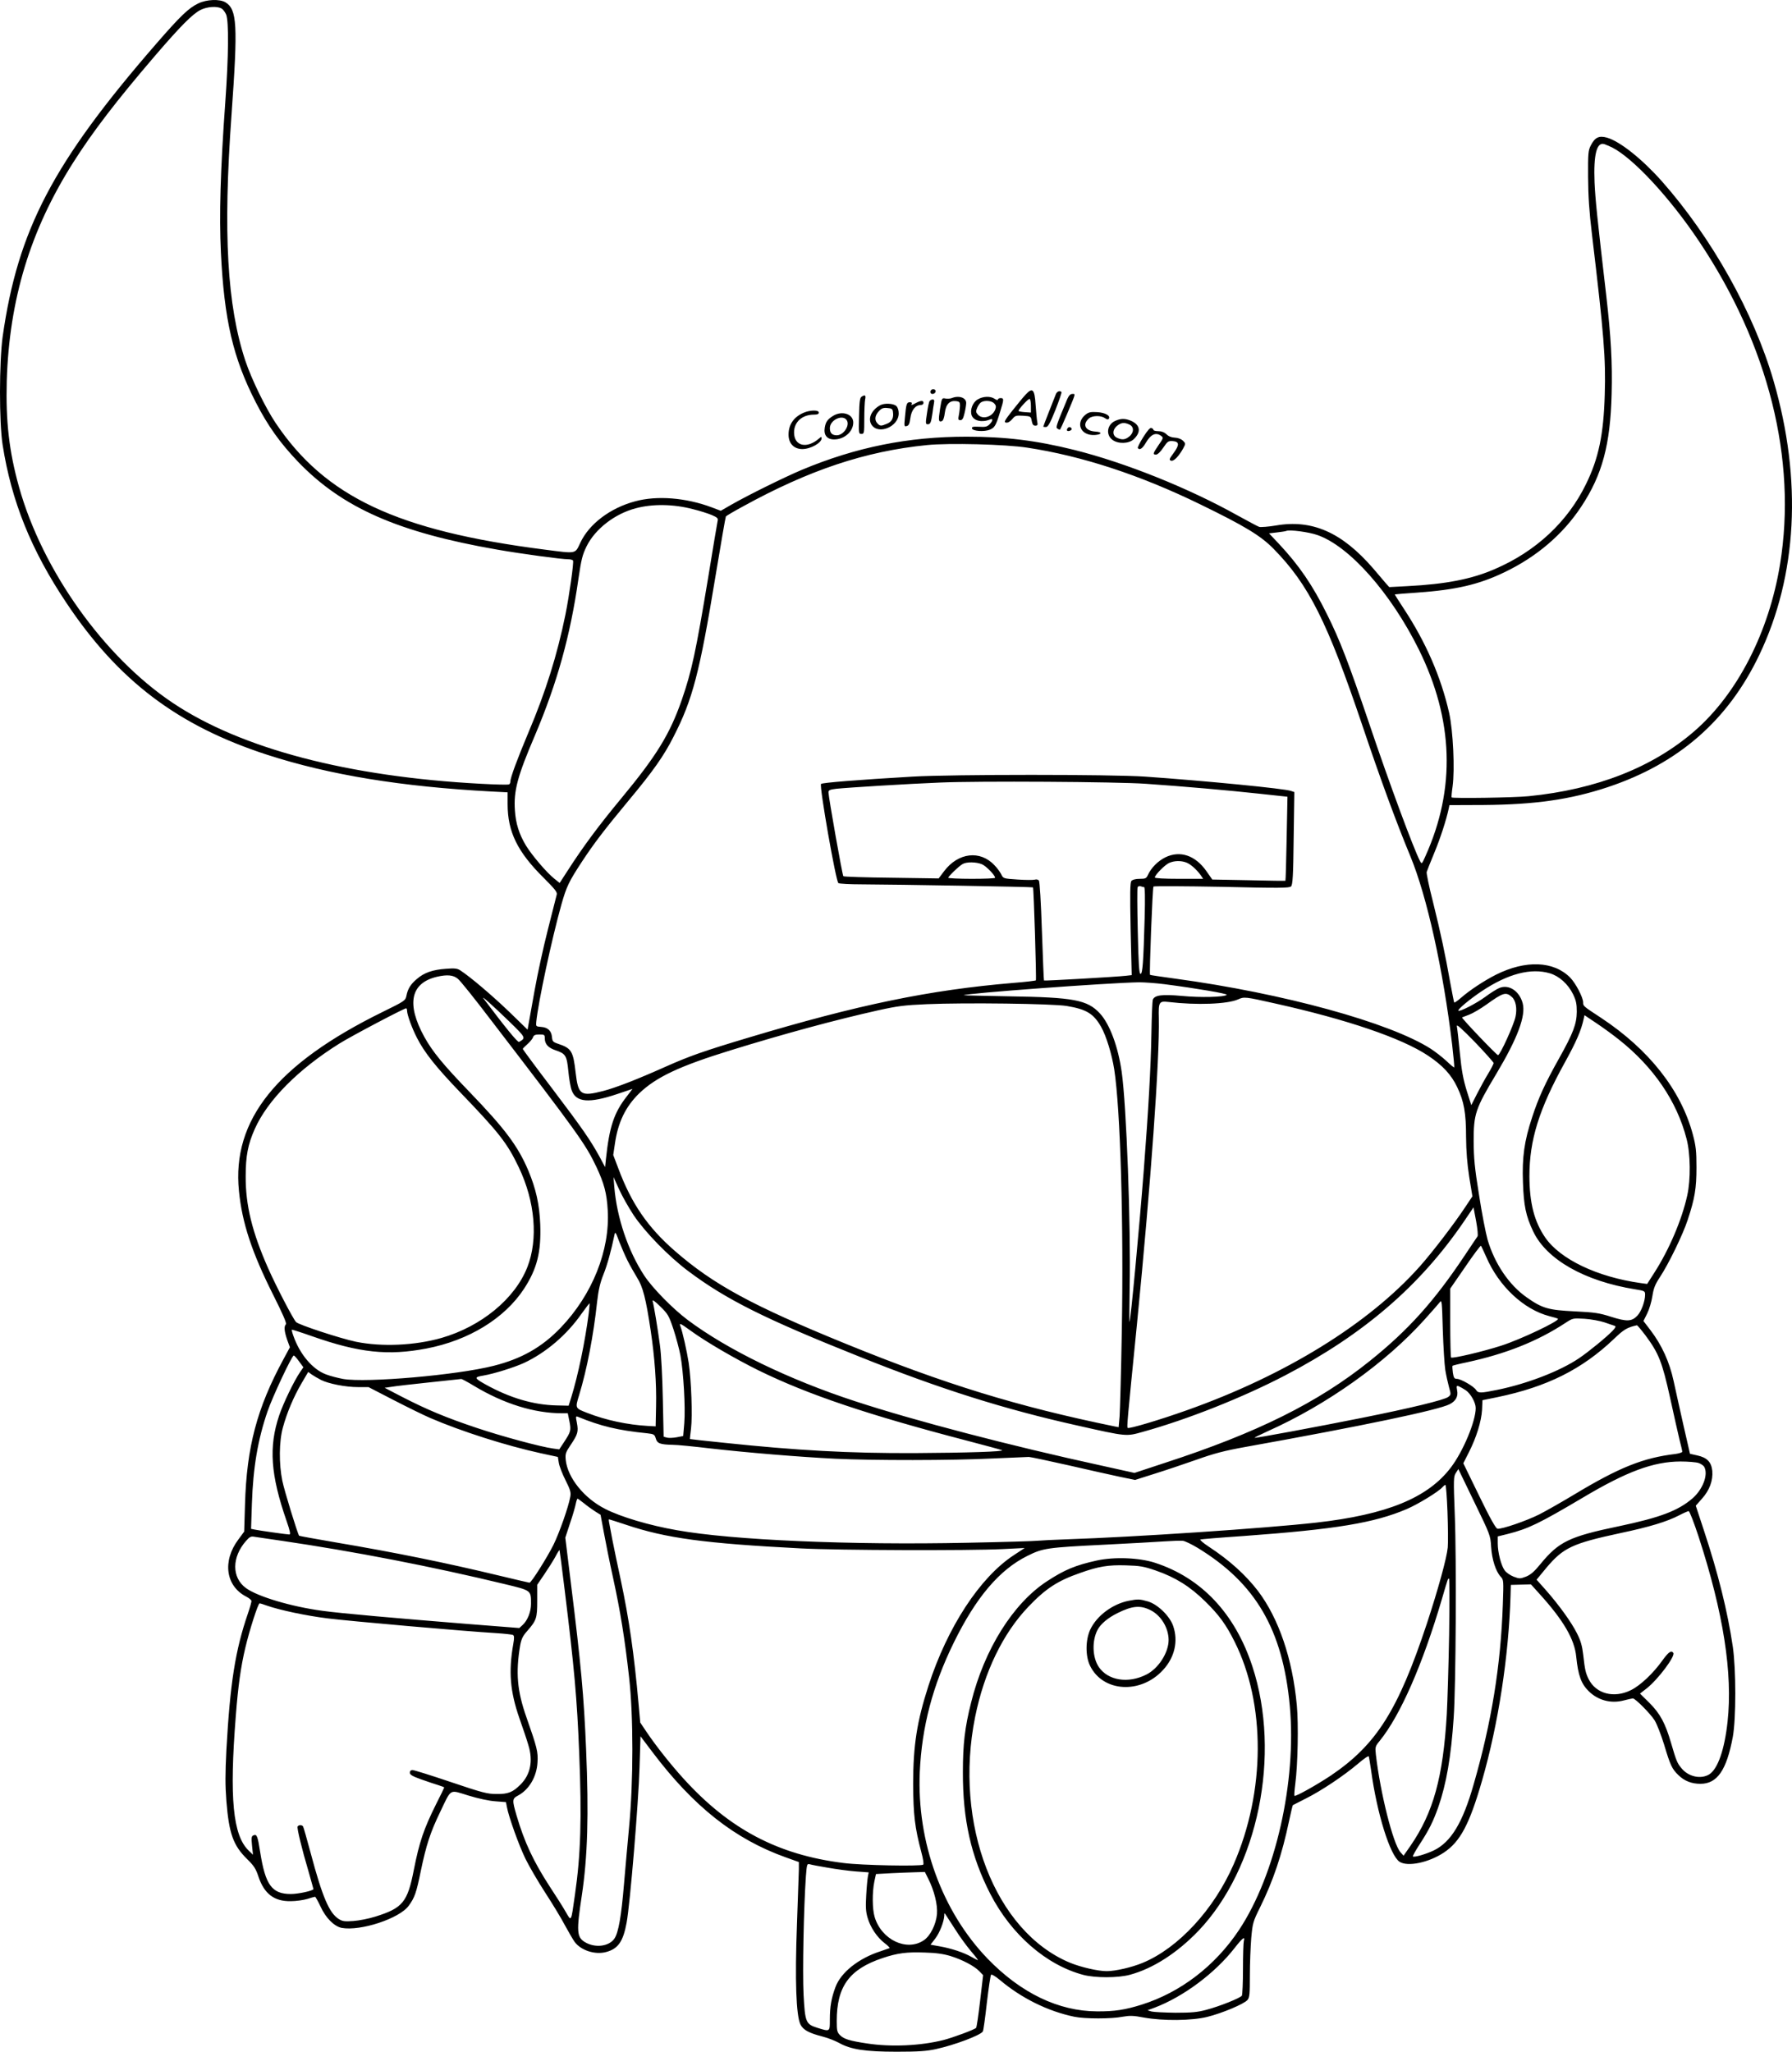 <?xml version="1.0" encoding="UTF-8"?>
<svg xmlns="http://www.w3.org/2000/svg" version="1.0" viewBox="0 0 1301.288 1489.506" preserveAspectRatio="xMidYMid meet">
  <g transform="translate(-296.387,1941.019) scale(0.1,-0.1)" fill="#000000" stroke="none">
    <path d="M4405 19386 c-70 -33 -131 -91 -307 -294 -750 -863 -1005 -1351 -1115 -2127 -25 -184 -26 -621 0 -785 64 -408 206 -762 462 -1145 378 -567 810 -894 1461 -1105 452 -146 972 -231 1627 -266 l117 -6 0 -86 c0 -201 72 -347 262 -535 79 -79 99 -103 95 -120 -3 -12 -32 -128 -65 -257 -33 -129 -76 -327 -96 -440 -20 -113 -40 -223 -44 -245 l-7 -40 -135 131 c-122 117 -278 250 -353 299 -23 15 -41 17 -105 12 -97 -7 -158 -28 -211 -74 -46 -39 -66 -71 -76 -123 -7 -34 -13 -38 -174 -117 -769 -378 -1094 -784 -1042 -1299 23 -233 94 -446 248 -753 70 -139 100 -208 93 -215 -15 -15 -12 -50 9 -112 l20 -55 -47 -87 c-192 -354 -267 -637 -279 -1054 l-6 -197 -42 -57 c-118 -157 -92 -339 57 -415 21 -11 38 -25 38 -32 0 -8 -11 -47 -25 -88 -93 -270 -130 -508 -157 -991 -9 -177 -9 -259 0 -375 19 -236 50 -321 151 -420 49 -48 63 -70 81 -125 42 -126 114 -182 235 -180 39 0 93 8 120 16 28 9 53 16 57 16 3 0 21 -32 39 -70 38 -84 100 -145 154 -156 137 -25 420 68 487 161 43 59 55 92 88 254 39 186 68 277 140 426 84 175 64 163 205 120 71 -22 151 -39 197 -42 l76 -6 7 -36 c13 -71 87 -278 135 -376 27 -55 91 -165 143 -245 52 -80 116 -185 142 -235 27 -49 59 -105 72 -123 46 -62 149 -95 229 -73 86 23 123 76 148 212 25 131 87 879 94 1129 l7 225 87 -115 c299 -396 598 -632 968 -764 l95 -34 0 -53 c-1 -30 -7 -211 -14 -404 -15 -400 -6 -655 25 -721 20 -41 60 -63 165 -90 35 -9 86 -29 114 -44 86 -49 193 -65 420 -65 157 0 218 4 285 19 134 29 323 100 341 128 4 6 17 99 29 207 13 108 26 200 31 205 4 5 32 -12 61 -36 157 -133 350 -229 543 -269 76 -16 271 -16 351 0 52 9 77 9 155 -6 139 -25 349 -23 460 5 106 26 268 94 292 123 15 18 17 43 17 178 0 86 5 208 10 271 10 110 13 120 65 225 95 193 158 379 210 627 13 60 25 111 27 113 1 1 44 23 94 48 114 57 275 165 377 251 48 41 79 62 81 54 2 -7 9 -51 16 -98 43 -317 138 -620 207 -666 59 -38 212 -6 322 67 119 79 186 206 277 522 118 409 194 903 207 1346 l2 75 73 2 73 2 65 -72 c171 -189 252 -327 264 -454 14 -136 36 -196 91 -250 67 -66 161 -91 253 -67 31 8 62 15 67 15 18 0 127 -110 158 -159 16 -25 47 -105 69 -176 45 -151 58 -178 104 -222 44 -43 96 -63 160 -63 122 0 190 99 235 341 24 132 24 487 0 654 -39 262 -106 530 -209 842 l-60 182 45 51 c55 61 81 132 75 202 -7 64 -37 96 -109 112 l-53 12 -47 205 c-25 112 -58 258 -72 324 -30 138 -85 259 -167 367 l-52 68 27 54 c15 30 32 87 38 127 9 58 20 85 55 138 62 94 166 307 201 414 52 157 64 229 64 382 0 119 -4 155 -26 238 -86 323 -319 618 -667 848 -131 86 -130 85 -130 112 0 36 -54 139 -94 180 -120 121 -323 129 -539 21 -87 -44 -191 -113 -253 -167 -25 -22 -47 -37 -50 -35 -2 3 -15 68 -29 144 -35 199 -69 360 -126 589 -28 109 -48 206 -45 215 2 8 27 70 55 138 44 106 86 235 105 322 l5 25 248 1 c374 3 628 39 900 129 515 171 875 485 1102 960 276 577 313 1271 104 1990 -143 493 -450 1041 -811 1449 -145 163 -305 290 -399 317 -58 16 -87 2 -117 -56 -19 -37 -21 -56 -20 -230 1 -139 8 -250 28 -415 87 -730 101 -899 93 -1164 -8 -290 -45 -466 -137 -652 -133 -273 -365 -488 -661 -615 -167 -73 -357 -110 -635 -124 l-132 -7 -25 28 c-13 16 -55 64 -92 108 -227 262 -443 357 -707 311 -54 -9 -108 -13 -120 -10 -12 4 -82 42 -157 83 -354 198 -817 384 -1187 476 -273 68 -497 96 -780 96 -426 0 -803 -76 -1198 -241 -130 -55 -387 -182 -510 -252 l-78 -45 -66 25 c-187 70 -396 87 -555 44 -181 -48 -335 -164 -399 -301 -39 -83 -25 -80 -258 -50 -1072 137 -1595 383 -1955 920 -73 109 -174 316 -219 450 -133 401 -163 927 -101 1785 47 658 41 767 -45 819 -42 24 -134 21 -195 -8z m167 -37 c11 -6 26 -26 34 -44 20 -49 18 -301 -6 -635 -36 -499 -45 -824 -32 -1093 24 -490 88 -765 253 -1087 88 -172 177 -296 309 -434 321 -333 726 -511 1445 -636 178 -31 466 -70 515 -70 16 0 31 -4 35 -9 7 -12 -27 -253 -55 -392 -59 -291 -144 -563 -269 -857 -81 -193 -131 -327 -131 -356 0 -8 -4 -17 -9 -20 -5 -4 -96 -2 -203 4 -965 51 -1742 255 -2239 587 -499 333 -948 963 -1117 1568 -72 257 -97 477 -89 770 18 591 171 1094 481 1583 143 226 316 451 591 772 188 219 277 309 335 338 48 24 118 29 152 11z m10098 -1009 c154 -78 422 -367 634 -685 502 -751 710 -1581 586 -2341 -80 -492 -309 -939 -620 -1210 -303 -264 -712 -425 -1205 -474 -104 -11 -551 -17 -560 -9 -2 3 1 38 7 79 17 123 4 405 -25 535 -59 261 -170 515 -331 759 -36 55 -65 100 -63 101 1 1 74 7 162 13 281 20 447 58 632 147 235 112 427 276 560 478 152 230 211 449 220 819 6 220 -5 416 -38 703 -68 584 -80 704 -86 830 -8 202 15 296 71 279 11 -4 37 -15 56 -24z m-4245 -2180 c395 -60 817 -198 1254 -411 323 -157 440 -228 533 -323 256 -260 392 -533 646 -1286 130 -386 243 -694 347 -945 121 -291 239 -826 304 -1370 10 -88 17 -162 15 -164 -2 -2 -28 19 -57 47 -30 28 -81 67 -113 88 -298 191 -1072 403 -1853 509 -102 14 -186 26 -186 28 -6 8 18 634 25 641 4 4 226 3 497 -2 418 -10 490 -9 502 3 12 12 16 76 19 349 l5 336 -24 8 c-43 17 -630 74 -1059 104 -247 17 -1396 17 -1690 0 -396 -23 -655 -44 -664 -53 -14 -13 108 -709 126 -720 7 -5 83 -9 168 -9 256 -1 1241 -18 1245 -22 6 -6 26 -670 21 -675 -3 -3 -79 -12 -168 -19 -604 -51 -1120 -157 -1923 -398 -320 -96 -423 -132 -598 -210 -206 -92 -363 -153 -452 -176 -164 -42 -182 -30 -201 133 -18 157 -30 177 -129 210 -36 12 -40 18 -43 49 -4 45 -31 70 -79 73 -37 3 -38 4 -35 36 14 143 113 605 183 854 37 130 54 165 149 310 89 135 163 232 340 445 175 210 255 323 324 460 140 272 190 466 305 1164 39 235 73 432 76 437 3 4 58 37 123 72 482 265 889 401 1337 446 158 16 571 6 730 -19z m-2430 -446 c50 -12 112 -32 138 -43 41 -18 47 -24 42 -43 -3 -13 -34 -198 -69 -413 -89 -536 -119 -677 -191 -885 -87 -250 -183 -406 -439 -715 -165 -199 -277 -350 -389 -524 l-59 -91 -40 32 c-53 42 -161 168 -205 240 -50 83 -74 161 -80 254 -10 143 18 248 147 549 160 378 255 719 314 1131 21 143 29 176 60 239 62 125 204 235 356 275 122 33 274 31 415 -6z m4535 -188 c232 -80 533 -420 737 -831 252 -510 269 -1010 48 -1500 -26 -59 -27 -60 -40 -35 -47 91 -222 562 -370 1002 -149 439 -212 603 -306 791 -104 210 -202 353 -348 509 l-72 76 58 7 c32 4 63 8 68 11 25 10 163 -8 225 -30z m-1245 -1806 c262 -18 606 -48 824 -72 l204 -22 -6 -304 c-3 -167 -7 -305 -9 -306 -2 -1 -122 0 -267 4 l-264 5 -42 60 c-81 116 -192 153 -299 101 -54 -27 -103 -76 -127 -129 -11 -24 -18 -27 -59 -27 -30 0 -52 -6 -60 -15 -10 -12 -11 -86 -6 -349 l8 -335 -44 -5 c-58 -7 -590 -38 -593 -34 -2 2 -8 163 -15 358 -7 211 -16 360 -22 368 -6 7 -19 10 -30 6 -11 -3 -67 -3 -124 1 -105 7 -105 7 -120 39 -9 17 -30 46 -48 64 -104 112 -264 93 -366 -42 l-40 -53 -343 5 c-188 2 -345 7 -349 11 -7 6 -108 576 -108 609 0 16 10 20 58 26 88 9 524 36 752 45 269 12 1291 6 1495 -9z m292 -571 c31 -11 74 -49 105 -91 l19 -28 -175 0 c-110 0 -176 4 -176 10 0 18 74 93 105 106 37 16 84 17 122 3z m-1483 -13 c30 -12 96 -80 96 -98 0 -5 -76 -8 -170 -8 -93 0 -170 4 -170 8 0 10 79 86 105 100 28 16 99 15 139 -2z m1178 -166 c6 0 8 -75 4 -222 -9 -324 -15 -408 -30 -408 -10 0 -15 71 -20 310 -4 170 -5 314 -1 320 4 6 14 9 22 6 8 -3 19 -6 25 -6z m2947 -626 c67 -20 132 -78 168 -152 22 -46 27 -69 27 -127 -1 -89 -26 -155 -129 -339 -101 -180 -149 -285 -195 -426 -57 -172 -74 -291 -67 -474 6 -170 21 -243 74 -355 97 -205 374 -362 741 -421 69 -11 72 -13 72 -39 0 -48 -28 -123 -56 -152 -41 -43 -75 -45 -189 -9 -87 28 -122 33 -265 40 -192 9 -237 22 -349 101 -129 90 -234 246 -285 420 -13 47 -42 193 -62 325 -32 197 -38 265 -39 389 0 198 12 235 165 490 155 260 215 421 191 512 -24 90 -102 140 -171 110 -19 -8 -65 -37 -101 -64 -64 -47 -186 -110 -195 -100 -8 8 86 86 172 143 188 125 356 169 493 128z m-7930 -40 c18 -14 125 -148 239 -298 638 -831 688 -902 767 -1068 56 -120 75 -190 82 -314 17 -291 -112 -613 -341 -852 -136 -142 -284 -226 -486 -277 -267 -68 -924 -125 -1094 -96 -37 7 -93 21 -124 33 -98 36 -191 146 -238 281 -8 22 -13 42 -11 44 2 1 69 -20 148 -48 341 -120 551 -142 829 -89 308 59 568 218 710 435 94 145 124 265 117 465 -6 148 -31 259 -87 393 -76 178 -168 301 -425 568 -195 202 -270 294 -329 400 -133 241 -101 393 91 438 74 17 119 13 152 -15z m5132 -39 c231 -30 459 -69 451 -77 -17 -17 -192 -21 -326 -8 -144 13 -198 6 -211 -28 -3 -9 -8 -120 -10 -247 -4 -241 -22 -558 -55 -985 -33 -425 -96 -1100 -104 -1107 -2 -2 -1 110 1 249 9 451 -23 1326 -58 1568 -26 183 -87 346 -158 423 -91 98 -189 117 -659 124 -183 3 -331 7 -330 8 15 14 1047 90 1274 94 38 0 122 -6 185 -14z m2522 -93 c28 -25 39 -83 26 -143 -12 -59 -112 -279 -127 -279 -10 0 -267 269 -261 274 2 1 25 10 52 20 26 10 81 42 123 72 124 89 143 95 187 56z m-7286 -173 c128 -124 127 -124 76 -153 -10 -5 -98 103 -257 314 -22 29 61 -45 181 -161z m5567 126 c521 -116 918 -251 1109 -378 107 -71 170 -139 213 -230 49 -103 64 -186 64 -362 1 -104 8 -193 23 -290 l23 -140 -50 -75 c-81 -123 -238 -328 -333 -435 -371 -416 -975 -789 -1688 -1042 -196 -70 -424 -138 -432 -129 -7 6 -5 32 67 752 102 1036 165 1924 159 2222 -3 119 1 126 71 118 203 -24 427 -16 505 19 44 20 51 19 269 -30z m-1514 -18 c143 -24 195 -55 250 -152 37 -66 77 -195 95 -308 45 -289 69 -1116 55 -1906 -5 -295 -13 -571 -16 -614 l-7 -78 -31 6 c-706 145 -1230 306 -1954 601 -674 275 -957 428 -1238 673 -196 171 -314 342 -409 596 l-38 100 12 81 c22 155 77 270 177 367 123 118 291 197 663 312 402 124 762 221 1070 290 140 31 191 38 355 45 279 12 911 4 1016 -13z m-4790 -35 c0 -28 35 -125 71 -195 54 -107 139 -214 315 -397 282 -293 341 -368 425 -544 119 -249 142 -523 62 -726 -90 -229 -335 -430 -623 -513 -193 -55 -432 -66 -620 -28 -115 24 -416 123 -436 143 -23 25 -145 260 -203 391 -116 262 -164 457 -163 667 0 147 16 232 66 344 93 209 316 434 616 621 88 55 466 254 483 255 4 0 7 -8 7 -18z m8801 -210 c251 -199 420 -447 490 -719 29 -109 31 -297 5 -412 -39 -177 -132 -394 -238 -559 l-53 -83 -45 6 c-317 44 -587 173 -696 332 -79 116 -113 248 -114 444 0 262 69 486 259 829 81 147 117 229 135 313 l6 27 88 -59 c48 -32 122 -86 163 -119z m-911 -169 c0 -7 -18 -42 -40 -78 -22 -36 -58 -102 -81 -147 l-41 -81 -33 104 c-25 81 -37 142 -50 274 -9 94 -19 181 -22 195 -3 18 33 -15 131 -115 74 -77 135 -146 136 -152z m-6890 179 c0 -42 25 -69 79 -87 72 -24 81 -38 92 -151 5 -55 16 -118 25 -141 32 -86 125 -94 328 -26 l113 38 -42 -55 c-93 -119 -126 -220 -151 -454 l-6 -59 -39 73 c-67 122 -123 204 -345 497 -118 155 -214 285 -214 288 0 3 16 19 35 36 19 17 37 39 40 50 5 14 16 19 46 19 36 0 39 -2 39 -28z m646 -1285 c82 -122 254 -299 396 -405 276 -207 559 -348 1243 -621 587 -235 1050 -381 1583 -500 360 -81 353 -80 474 -46 322 89 726 249 1036 411 570 298 977 649 1295 1114 l71 105 19 -100 c10 -55 15 -105 10 -111 -4 -6 -47 -69 -94 -140 -220 -330 -409 -541 -689 -765 -375 -301 -817 -521 -1487 -739 l-221 -73 -239 53 c-657 143 -1358 326 -1788 467 -484 158 -928 374 -1218 591 -110 83 -256 232 -315 322 -117 178 -198 418 -217 640 l-6 75 40 -88 c22 -49 70 -134 107 -190z m-46 -327 c18 -36 50 -92 70 -125 42 -66 64 -150 99 -385 29 -193 43 -383 39 -550 l-3 -145 -55 3 c-148 8 -307 42 -440 94 -91 35 -90 34 -61 129 57 186 105 436 131 679 10 86 21 135 46 198 28 69 57 176 81 292 4 20 10 11 32 -50 16 -41 43 -104 61 -140z m6236 26 c92 -214 272 -382 459 -431 32 -8 60 -16 62 -19 15 -14 -268 -149 -411 -195 -136 -44 -355 -95 -365 -86 -3 4 -6 118 -6 253 l0 247 109 158 c59 87 111 156 114 153 3 -3 20 -40 38 -80z m-5902 -525 c19 -58 42 -144 51 -191 22 -119 37 -377 28 -490 l-8 -95 -46 -9 c-26 -5 -58 -6 -71 -3 l-25 7 -6 277 c-3 155 -12 327 -21 388 -16 121 -44 289 -53 320 -3 12 18 -2 55 -39 56 -55 63 -66 96 -165z m5605 -296 c6 -38 19 -95 27 -125 15 -53 15 -55 -5 -71 -27 -22 -276 -82 -631 -153 -324 -65 -772 -148 -776 -144 -1 2 41 23 94 47 430 192 859 497 1142 813 51 56 100 113 109 124 15 20 16 7 22 -200 4 -121 12 -252 18 -291z m-6220 410 c-27 -207 -77 -448 -127 -610 l-19 -60 -88 2 c-168 4 -337 54 -513 151 -86 48 -88 54 -17 66 76 13 220 58 293 91 159 74 312 204 419 358 31 43 57 77 58 75 1 -2 -1 -34 -6 -73z m7376 -65 c33 -11 66 -23 74 -25 11 -4 7 -13 -15 -36 -44 -46 -171 -150 -243 -199 -139 -94 -378 -186 -595 -230 -122 -25 -138 -25 -154 0 -15 25 -110 80 -139 80 -18 0 -23 7 -29 45 -3 25 -5 48 -2 50 2 2 49 14 103 25 283 61 512 152 715 285 55 36 56 36 140 31 47 -3 112 -15 145 -26z m-6635 -61 c110 -80 319 -202 495 -289 358 -175 790 -321 1515 -510 129 -34 242 -64 250 -68 23 -10 -258 -19 -630 -21 -480 -2 -858 19 -1390 75 -135 14 -246 26 -246 27 -1 1 3 36 8 77 11 91 2 349 -17 476 -13 84 -45 228 -61 268 -9 24 0 20 76 -35z m6933 -34 c96 -129 121 -193 178 -450 27 -126 59 -264 69 -307 11 -42 20 -81 20 -87 0 -5 -21 -12 -47 -16 -237 -28 -411 -98 -738 -295 -93 -56 -208 -121 -255 -145 -92 -46 -272 -108 -302 -103 -12 2 -52 72 -133 239 l-115 236 40 79 c55 108 91 225 96 309 l3 70 108 22 c361 75 615 202 847 423 72 69 95 83 167 99 3 0 31 -33 62 -74z m-9777 -189 l31 -42 -24 -35 c-44 -64 -122 -226 -152 -315 -77 -229 -62 -432 54 -766 26 -75 30 -98 20 -98 -18 0 -222 29 -254 36 l-24 5 6 182 c9 266 43 465 114 672 36 105 177 405 190 404 5 0 22 -19 39 -43z m159 -134 c56 -28 179 -52 269 -52 l76 0 182 -94 c101 -52 221 -111 268 -131 226 -97 545 -199 800 -255 l125 -27 7 -44 c4 -24 26 -81 49 -126 35 -70 40 -88 34 -120 -14 -76 -79 -260 -122 -348 -46 -92 -161 -275 -174 -275 -3 0 -98 22 -210 49 -399 96 -757 169 -1206 245 -140 24 -255 45 -257 47 -11 14 -108 329 -122 399 -25 123 -24 284 4 386 28 104 78 224 137 324 l47 80 26 -19 c15 -10 45 -28 67 -39z m1111 -43 c216 -130 437 -199 640 -199 l41 0 12 -59 c13 -65 10 -75 -39 -150 l-35 -53 -44 6 c-90 12 -371 88 -556 150 -221 74 -360 132 -539 224 l-129 67 49 7 c27 5 150 19 274 32 124 13 229 24 234 25 4 0 46 -22 92 -50z m7202 -32 c35 -24 72 -89 72 -129 0 -96 -91 -314 -180 -431 -167 -221 -465 -343 -980 -401 -367 -41 -1321 -105 -1810 -121 -91 -3 -183 -8 -205 -10 -22 -3 -254 -10 -515 -15 -849 -18 -1707 19 -2110 91 -201 35 -406 96 -520 154 -155 78 -275 228 -288 357 -4 44 -1 54 37 110 51 76 56 95 44 159 -9 45 -9 49 6 44 168 -69 293 -99 502 -120 52 -6 56 -8 65 -38 10 -36 31 -44 124 -46 31 0 152 -12 270 -26 273 -31 647 -62 909 -75 272 -13 849 -13 1146 2 132 6 249 11 260 11 11 0 139 -27 285 -60 146 -34 315 -71 375 -84 l111 -23 139 44 c77 24 214 70 305 102 132 47 204 66 360 94 853 153 1401 268 1481 310 44 22 63 57 54 100 -6 33 -4 36 12 30 10 -4 33 -17 51 -29z m1691 -528 c17 -6 36 -19 41 -29 30 -56 -11 -163 -86 -228 -105 -90 -235 -139 -534 -202 -361 -75 -437 -112 -571 -276 -45 -55 -70 -76 -104 -90 -43 -16 -47 -16 -90 0 -25 10 -54 30 -65 46 -26 36 -50 131 -50 195 l0 51 73 18 c150 38 228 76 544 263 319 190 513 262 709 263 56 0 115 -5 133 -11z m-1507 -609 c6 -93 34 -178 69 -216 22 -23 22 -28 16 -201 -15 -443 -82 -857 -212 -1307 -79 -278 -164 -418 -288 -479 -56 -27 -144 -53 -153 -44 -3 2 19 42 49 88 69 106 97 163 135 269 59 170 93 366 112 650 16 228 21 1152 8 1472 -10 262 -9 279 8 305 l18 28 116 -240 c115 -237 117 -241 122 -325z m-317 254 c4 -108 5 -224 2 -258 -7 -76 -69 -301 -151 -551 -210 -633 -367 -881 -698 -1105 -99 -66 -257 -155 -264 -147 -3 2 0 42 6 88 18 136 24 432 11 569 -31 337 -131 630 -282 830 -90 117 -207 223 -358 322 -40 26 -67 50 -60 52 8 2 149 14 314 25 671 49 949 95 1185 196 82 35 234 128 260 160 7 8 16 15 20 15 4 0 11 -88 15 -196z m-6271 63 c23 -19 59 -45 81 -59 l40 -25 24 -129 c13 -71 43 -221 68 -334 52 -239 84 -437 115 -715 32 -281 32 -756 0 -1090 -12 -126 -28 -313 -37 -415 -19 -230 -40 -350 -69 -393 -39 -58 -141 -71 -215 -26 -59 36 -62 78 -22 339 42 280 51 584 31 1060 -16 388 -37 615 -111 1211 l-40 326 34 104 c20 57 38 121 42 142 4 20 10 37 13 37 3 0 23 -15 46 -33z m8095 -244 c180 -553 248 -991 210 -1341 -22 -204 -71 -345 -134 -384 -60 -36 -149 -17 -199 43 -33 39 -39 54 -77 184 -42 145 -80 215 -158 293 l-68 67 50 39 c81 64 207 232 192 256 -14 22 -35 7 -79 -54 -66 -93 -160 -182 -229 -216 -123 -61 -253 -27 -307 80 -22 45 -27 67 -39 174 -8 68 -18 104 -46 159 -40 80 -130 205 -228 316 l-65 73 71 86 c123 146 188 177 537 252 213 45 338 83 427 129 32 17 63 30 69 31 7 0 39 -84 73 -187z m-7790 88 c291 -98 572 -136 1271 -172 264 -14 1220 -17 1465 -5 l160 8 -79 -52 c-246 -161 -482 -522 -620 -948 -84 -261 -111 -433 -111 -712 1 -227 12 -317 59 -495 14 -51 19 -88 14 -92 -22 -13 -446 -5 -578 12 -477 59 -830 246 -1163 613 -91 100 -199 236 -267 337 l-47 70 -12 135 c-33 369 -69 616 -130 903 -22 100 -49 232 -61 292 -11 61 -22 118 -24 128 -2 9 -2 17 1 17 3 0 58 -18 122 -39z m-2504 -116 c537 -79 1093 -187 1628 -316 190 -46 187 -44 187 -142 0 -58 -25 -121 -61 -154 l-24 -22 -370 29 c-523 42 -932 78 -1060 96 -225 30 -470 103 -555 165 -104 76 -104 224 1 343 24 28 36 34 57 30 15 -2 104 -16 197 -29z m6654 -51 c423 -257 620 -595 671 -1149 50 -549 -103 -1225 -368 -1625 -174 -262 -425 -454 -707 -543 -121 -38 -198 -50 -325 -49 -279 1 -553 133 -794 382 -331 343 -515 848 -493 1355 15 329 93 626 247 940 161 328 331 529 535 630 113 56 139 60 560 81 182 9 377 20 435 24 58 4 118 6 134 4 16 -2 63 -25 105 -50z m-4595 -304 c70 -569 90 -787 106 -1190 19 -468 11 -736 -31 -1025 -29 -205 -25 -197 -68 -123 -20 35 -72 117 -115 182 -118 182 -184 322 -241 516 -33 113 -32 122 11 145 80 43 135 136 141 240 5 77 -3 108 -81 330 -67 191 -78 322 -45 519 9 48 19 69 51 105 68 78 73 93 73 221 l0 115 51 75 c28 41 64 98 80 127 15 29 29 51 31 50 1 -1 18 -131 37 -287z m6423 -327 c-4 -225 -12 -484 -17 -578 -27 -458 -98 -714 -263 -954 l-51 -73 -23 26 c-54 63 -146 431 -178 708 -6 55 -5 60 28 100 150 185 312 555 452 1031 45 154 43 147 51 147 4 0 4 -183 1 -407z m-8586 211 c94 -33 287 -74 442 -93 158 -20 1001 -94 1224 -107 61 -4 117 -10 123 -14 8 -5 9 -23 1 -66 -35 -200 -23 -344 45 -539 25 -71 55 -159 65 -195 35 -114 15 -214 -58 -286 -55 -55 -89 -69 -173 -68 -67 0 -102 9 -333 87 -142 48 -267 87 -278 87 -12 0 -19 -7 -19 -19 0 -15 18 -26 83 -49 45 -16 101 -35 125 -42 23 -7 42 -15 42 -16 0 -2 -26 -57 -59 -121 -90 -181 -122 -275 -162 -478 -46 -235 -81 -277 -279 -339 -47 -15 -119 -29 -160 -32 -64 -5 -80 -2 -107 15 -68 43 -118 159 -203 478 -27 101 -52 188 -55 193 -8 13 -32 13 -40 0 -6 -10 29 -157 81 -332 18 -65 34 -120 34 -122 0 -12 -109 -36 -164 -36 -138 0 -185 65 -223 306 -18 115 -24 130 -48 120 -15 -6 -17 -15 -11 -74 l7 -67 -31 30 c-115 110 -141 381 -94 975 17 222 37 361 69 496 30 128 93 324 104 324 5 0 28 -7 52 -16z m4074 -1903 c61 -11 152 -23 203 -27 l94 -7 -6 -31 c-3 -17 -9 -78 -12 -136 -5 -83 -3 -118 10 -162 20 -70 69 -143 124 -185 23 -17 39 -34 35 -36 -5 -2 -33 -12 -63 -22 -160 -51 -289 -153 -329 -260 -30 -80 -41 -143 -41 -236 0 -90 2 -89 -89 -61 -86 27 -91 39 -102 243 -8 164 1 629 17 857 7 89 8 93 28 88 12 -4 71 -15 131 -25z m729 -79 c44 -87 69 -188 64 -257 -7 -76 -48 -159 -96 -191 -124 -84 -308 4 -357 170 -17 58 -18 177 -2 256 l12 55 110 6 c61 3 140 6 177 7 l68 2 24 -48z m197 -370 c30 -48 81 -118 112 -155 32 -37 55 -67 52 -67 -4 0 -25 11 -48 24 -54 31 -144 61 -229 76 l-67 12 34 44 c33 43 64 124 66 168 0 20 1 20 12 3 7 -10 37 -58 68 -105z m2095 -84 c-3 -13 -6 -104 -6 -203 0 -99 -4 -186 -8 -193 -11 -17 -163 -78 -259 -103 -63 -17 -106 -21 -223 -21 -80 1 -158 5 -174 9 l-29 9 49 18 c210 79 442 252 584 435 57 73 77 88 66 49z m-2131 -108 c88 -27 174 -73 210 -110 l28 -29 -22 -188 c-12 -103 -25 -191 -29 -195 -13 -13 -164 -69 -236 -88 -167 -42 -381 -52 -556 -25 -127 19 -168 32 -196 60 -21 21 -24 33 -24 103 0 251 91 376 333 457 108 36 174 45 307 40 81 -2 135 -10 185 -25z M10928 8081 c-154 -34 -234 -67 -362 -151 -245 -160 -454 -493 -550 -879 -46 -181 -60 -303 -60 -506 -1 -346 59 -611 199 -884 152 -295 405 -516 675 -588 87 -23 253 -23 340 1 167 45 342 158 496 318 434 455 603 1281 392 1921 -126 384 -371 643 -708 752 -115 37 -294 44 -422 16z m430 -73 c141 -49 247 -115 357 -223 100 -98 151 -167 213 -291 228 -453 225 -1091 -6 -1619 -143 -328 -402 -608 -661 -715 -80 -33 -198 -60 -261 -60 -63 0 -188 29 -266 61 -544 226 -846 1008 -689 1785 66 326 202 607 387 800 126 132 212 188 376 245 132 47 203 59 332 55 101 -3 128 -7 218 -38z M11161 7789 c-118 -23 -233 -109 -280 -209 -35 -75 -36 -192 -2 -262 93 -193 369 -209 531 -31 84 91 111 209 73 319 -24 71 -112 157 -183 178 -59 17 -73 18 -139 5z m159 -69 c76 -39 129 -128 130 -215 0 -93 -74 -208 -162 -252 -133 -67 -278 -43 -345 55 -47 70 -51 190 -9 270 22 42 75 87 144 121 108 54 167 59 242 21z M9733 16583 c-18 -6 -16 -33 1 -33 19 0 31 19 20 30 -5 4 -15 5 -21 3z M10412 16546 c-16 -17 -59 -69 -96 -116 -58 -74 -64 -85 -46 -88 12 -2 29 7 44 25 21 26 28 28 79 25 55 -4 57 -4 63 -38 5 -25 11 -34 26 -34 16 0 19 5 14 28 -3 15 -8 70 -12 124 -7 113 -22 128 -72 74z m38 -84 l0 -47 -45 3 c-25 2 -45 6 -45 9 0 13 73 92 81 87 5 -3 9 -26 9 -52z M10631 16548 c-5 -13 -28 -70 -50 -127 -23 -58 -41 -106 -41 -108 0 -2 8 -3 19 -3 15 0 30 27 69 124 27 69 47 127 44 130 -12 13 -33 5 -41 -16z M10714 16513 c-80 -192 -85 -206 -72 -214 7 -5 15 -9 18 -9 3 1 26 51 52 113 66 158 63 147 39 147 -15 0 -25 -11 -37 -37z M9220 16530 c-12 -7 -16 -37 -18 -140 -3 -126 -3 -130 17 -130 20 0 21 5 21 109 0 60 3 123 6 140 7 32 0 38 -26 21z M9875 16520 c-11 -4 -32 -6 -46 -3 -26 5 -26 3 -39 -76 -13 -85 -11 -97 14 -88 9 4 17 27 21 61 8 62 35 90 83 84 23 -3 27 -8 27 -33 -1 -16 -4 -47 -8 -67 -7 -33 -5 -38 11 -38 14 0 21 12 30 51 7 28 12 61 12 74 0 39 -54 56 -105 35z M10063 16510 c-37 -22 -57 -77 -43 -116 16 -40 76 -53 133 -29 24 10 22 -10 -4 -36 -17 -17 -31 -20 -75 -17 -44 2 -54 0 -52 -12 4 -20 90 -26 130 -9 35 14 44 30 74 128 29 93 29 101 4 101 -11 0 -20 -5 -20 -11 0 -5 -10 -3 -22 5 -31 22 -86 20 -125 -4z m121 -29 c13 -14 14 -24 7 -44 -21 -54 -92 -75 -126 -37 -15 17 -16 24 -5 50 7 17 20 35 29 40 27 16 77 11 95 -9z M9714 16498 c-5 -7 -13 -48 -19 -90 -11 -72 -10 -78 6 -78 19 0 24 12 34 80 3 25 8 57 11 73 4 20 2 27 -10 27 -8 0 -18 -6 -22 -12z M9616 16485 c-33 -18 -39 -19 -31 -5 3 6 -3 10 -14 10 -23 0 -27 -11 -36 -112 -6 -63 -5 -66 13 -61 16 4 21 17 27 59 7 57 37 94 76 94 11 0 19 7 19 15 0 19 -17 19 -54 0z M9355 16468 c-64 -35 -91 -97 -62 -142 50 -75 197 -13 197 83 0 24 -7 44 -18 54 -21 19 -87 22 -117 5z m93 -47 c7 -44 -7 -72 -43 -87 -43 -18 -50 -18 -69 2 -23 23 -20 57 9 88 20 22 32 27 63 24 30 -2 38 -7 40 -27z M8800 16414 c-72 -31 -110 -86 -110 -159 0 -64 39 -105 100 -105 60 0 140 45 140 78 0 13 -2 13 -17 0 -90 -79 -183 -57 -183 43 0 76 59 129 145 129 24 0 35 4 35 15 0 20 -63 19 -110 -1z M10848 16401 c-78 -62 -37 -155 66 -149 53 4 56 22 4 25 -74 5 -97 52 -46 96 25 21 86 22 115 2 15 -11 24 -12 29 -4 13 21 -25 43 -83 47 -48 3 -63 0 -85 -17z M9015 16392 c-42 -26 -55 -44 -62 -86 -9 -54 16 -86 68 -86 74 0 139 57 139 123 0 61 -80 88 -145 49z m98 -33 c24 -38 -24 -109 -73 -109 -34 0 -50 17 -50 52 0 60 94 103 123 57z M11063 16355 c-60 -26 -71 -101 -21 -138 41 -31 119 -29 154 4 57 53 48 106 -21 135 -42 17 -71 17 -112 -1z m102 -27 c35 -16 34 -59 -1 -87 -30 -24 -52 -26 -89 -9 -35 16 -34 59 1 87 30 24 52 26 89 9z M10715 16299 c-10 -15 1 -23 20 -15 9 3 13 10 10 16 -8 13 -22 13 -30 -1z M11266 16237 c-25 -39 -42 -75 -40 -79 12 -19 34 -5 58 37 37 63 73 79 111 51 18 -13 18 -16 -18 -67 -42 -62 -44 -69 -18 -69 11 0 32 20 52 50 31 46 37 50 69 48 48 -4 50 -27 6 -87 -32 -43 -34 -50 -19 -55 19 -8 57 31 90 91 17 32 17 34 -3 54 -13 12 -36 21 -59 22 -25 1 -47 10 -61 25 -15 14 -35 22 -59 22 -19 0 -35 4 -35 9 0 5 -7 11 -15 14 -9 4 -28 -17 -59 -66z"></path>
  </g>
</svg>
